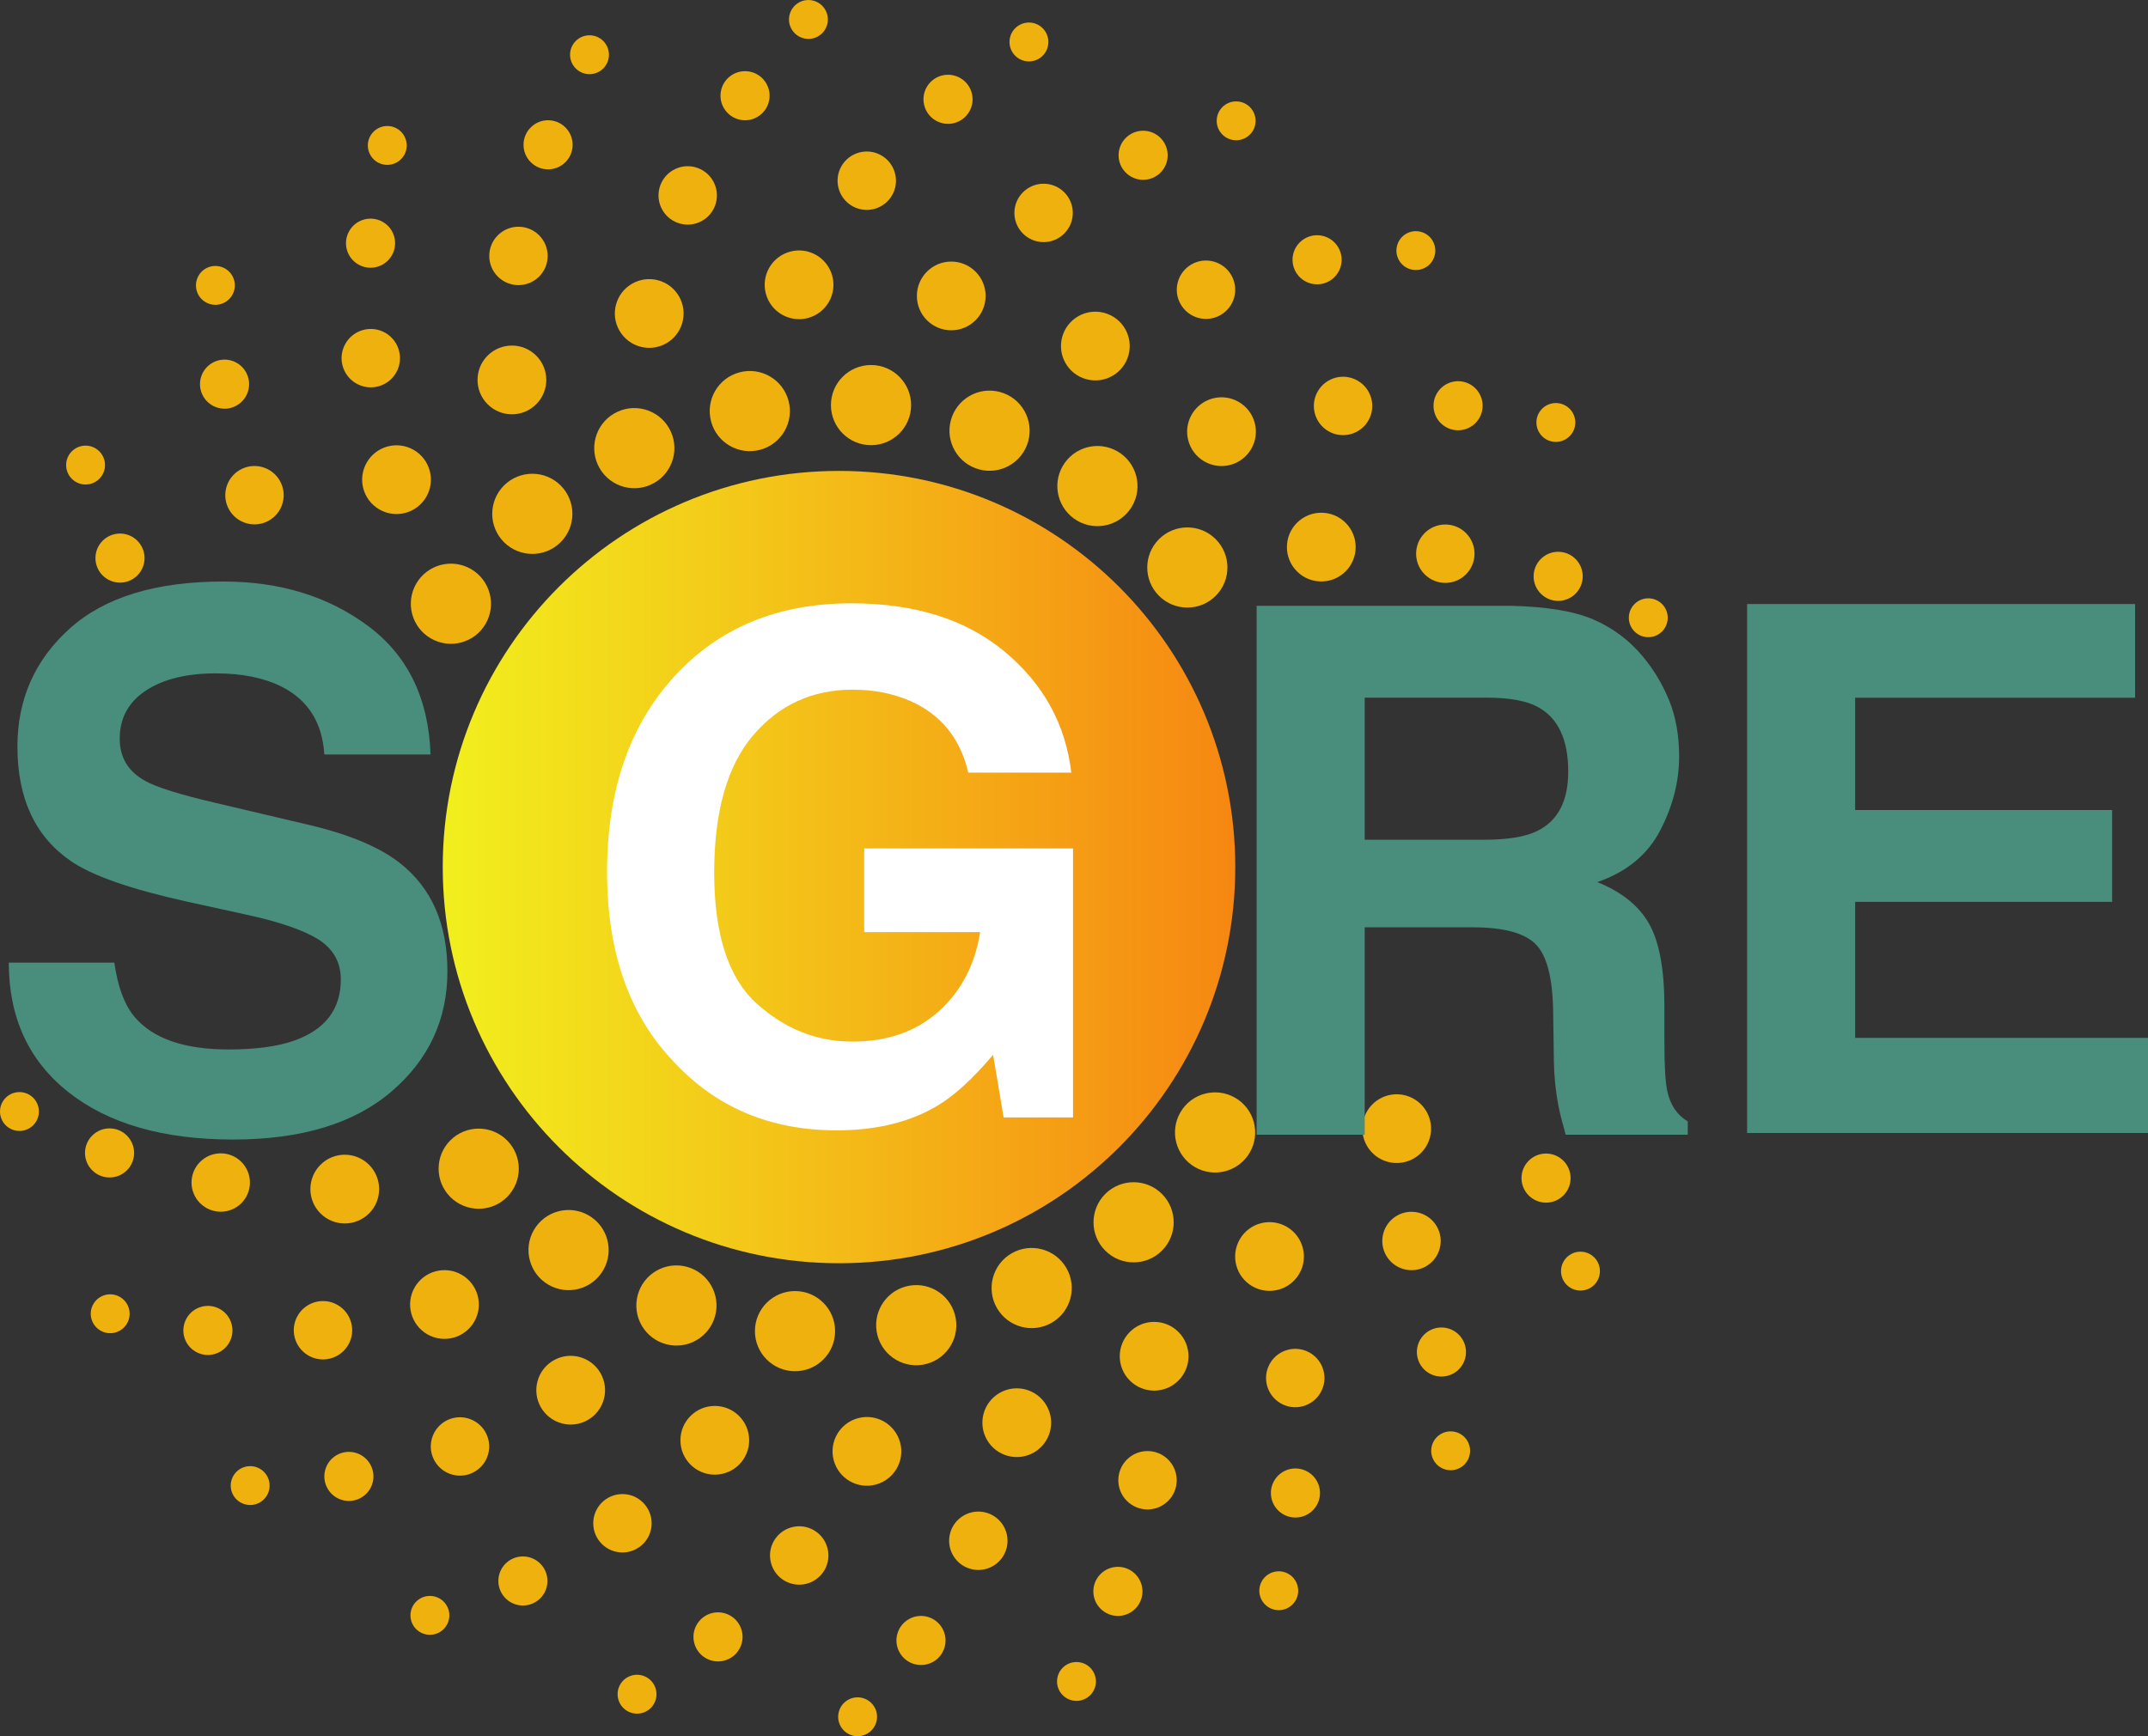 <?xml version="1.0" encoding="UTF-8" standalone="no"?>
<!-- Created with Inkscape (http://www.inkscape.org/) -->

<svg
   width="36.974mm"
   height="29.893mm"
   viewBox="0 0 36.974 29.893"
   version="1.1"
   id="svg1"
   xmlns="http://www.w3.org/2000/svg"
   xmlns:svg="http://www.w3.org/2000/svg">
  <rect x="0" y="0" width="36.974" height="29.893" fill="#333333" stroke="none"/>
  <defs
     id="defs1">
    <clipPath
       clipPathUnits="userSpaceOnUse"
       id="clipPath221">
      <path
         d="M 0,841.89 H 595.276 V 0 H 0 Z"
         transform="translate(-86.139,-738.621)"
         id="path221" />
    </clipPath>
    <clipPath
       clipPathUnits="userSpaceOnUse"
       id="clipPath223">
      <path
         d="M 0,841.89 H 595.276 V 0 H 0 Z"
         transform="translate(-81.6,-736.692)"
         id="path223" />
    </clipPath>
    <clipPath
       clipPathUnits="userSpaceOnUse"
       id="clipPath225">
      <path
         d="M 0,841.89 H 595.276 V 0 H 0 Z"
         transform="translate(-75.319,-735.075)"
         id="path225" />
    </clipPath>
    <clipPath
       clipPathUnits="userSpaceOnUse"
       id="clipPath227">
      <path
         d="M 0,841.89 H 595.276 V 0 H 0 Z"
         transform="translate(-72.237,-729.347)"
         id="path227" />
    </clipPath>
    <clipPath
       clipPathUnits="userSpaceOnUse"
       id="clipPath229">
      <path
         d="M 0,841.89 H 595.276 V 0 H 0 Z"
         transform="translate(-66.366,-725.696)"
         id="path229" />
    </clipPath>
    <clipPath
       clipPathUnits="userSpaceOnUse"
       id="clipPath231">
      <path
         d="M 0,841.89 H 595.276 V 0 H 0 Z"
         transform="translate(-76.275,-742.501)"
         id="path231" />
    </clipPath>
    <clipPath
       clipPathUnits="userSpaceOnUse"
       id="clipPath233">
      <path
         d="M 0,841.89 H 595.276 V 0 H 0 Z"
         transform="translate(-72.39,-739.464)"
         id="path233" />
    </clipPath>
    <clipPath
       clipPathUnits="userSpaceOnUse"
       id="clipPath235">
      <path
         d="M 0,841.89 H 595.276 V 0 H 0 Z"
         transform="translate(-68.486,-735.269)"
         id="path235" />
    </clipPath>
    <clipPath
       clipPathUnits="userSpaceOnUse"
       id="clipPath237">
      <path
         d="M 0,841.89 H 595.276 V 0 H 0 Z"
         transform="translate(-63.194,-731.131)"
         id="path237" />
    </clipPath>
    <clipPath
       clipPathUnits="userSpaceOnUse"
       id="clipPath239">
      <path
         d="M 0,841.89 H 595.276 V 0 H 0 Z"
         transform="translate(-64.298,-725.912)"
         id="path239" />
    </clipPath>
    <clipPath
       clipPathUnits="userSpaceOnUse"
       id="clipPath241">
      <path
         d="M 0,841.89 H 595.276 V 0 H 0 Z"
         transform="translate(-65.742,-743.697)"
         id="path241" />
    </clipPath>
    <clipPath
       clipPathUnits="userSpaceOnUse"
       id="clipPath243">
      <path
         d="M 0,841.89 H 595.276 V 0 H 0 Z"
         transform="translate(-62.776,-739.757)"
         id="path243" />
    </clipPath>
    <clipPath
       clipPathUnits="userSpaceOnUse"
       id="clipPath245">
      <path
         d="M 0,841.89 H 595.276 V 0 H 0 Z"
         transform="translate(-60.091,-734.695)"
         id="path245" />
    </clipPath>
    <clipPath
       clipPathUnits="userSpaceOnUse"
       id="clipPath247">
      <path
         d="M 0,841.89 H 595.276 V 0 H 0 Z"
         transform="translate(-58.34,-728.715)"
         id="path247" />
    </clipPath>
    <clipPath
       clipPathUnits="userSpaceOnUse"
       id="clipPath249">
      <path
         d="M 0,841.89 H 595.276 V 0 H 0 Z"
         transform="translate(-55.081,-722.618)"
         id="path249" />
    </clipPath>
    <clipPath
       clipPathUnits="userSpaceOnUse"
       id="clipPath251">
      <path
         d="M 0,841.89 H 595.276 V 0 H 0 Z"
         transform="translate(-55.26,-742.125)"
         id="path251" />
    </clipPath>
    <clipPath
       clipPathUnits="userSpaceOnUse"
       id="clipPath253">
      <path
         d="M 0,841.89 H 595.276 V 0 H 0 Z"
         transform="translate(-53.414,-737.552)"
         id="path253" />
    </clipPath>
    <clipPath
       clipPathUnits="userSpaceOnUse"
       id="clipPath255">
      <path
         d="M 0,841.89 H 595.276 V 0 H 0 Z"
         transform="translate(-52.13,-731.968)"
         id="path255" />
    </clipPath>
    <clipPath
       clipPathUnits="userSpaceOnUse"
       id="clipPath257">
      <path
         d="M 0,841.89 H 595.276 V 0 H 0 Z"
         transform="translate(-51.987,-725.738)"
         id="path257" />
    </clipPath>
    <clipPath
       clipPathUnits="userSpaceOnUse"
       id="clipPath259">
      <path
         d="M 0,841.89 H 595.276 V 0 H 0 Z"
         transform="translate(-53.182,-719.005)"
         id="path259" />
    </clipPath>
    <clipPath
       clipPathUnits="userSpaceOnUse"
       id="clipPath261">
      <path
         d="M 0,841.89 H 595.276 V 0 H 0 Z"
         transform="translate(-44.246,-737.547)"
         id="path261" />
    </clipPath>
    <clipPath
       clipPathUnits="userSpaceOnUse"
       id="clipPath263">
      <path
         d="M 0,841.89 H 595.276 V 0 H 0 Z"
         transform="translate(-43.306,-732.561)"
         id="path263" />
    </clipPath>
    <clipPath
       clipPathUnits="userSpaceOnUse"
       id="clipPath265">
      <path
         d="M 0,841.89 H 595.276 V 0 H 0 Z"
         transform="translate(-43.201,-726.752)"
         id="path265" />
    </clipPath>
    <clipPath
       clipPathUnits="userSpaceOnUse"
       id="clipPath267">
      <path
         d="M 0,841.89 H 595.276 V 0 H 0 Z"
         transform="translate(-43.718,-722.895)"
         id="path267" />
    </clipPath>
    <clipPath
       clipPathUnits="userSpaceOnUse"
       id="clipPath269">
      <path
         d="M 0,841.89 H 595.276 V 0 H 0 Z"
         transform="translate(-46.132,-716.979)"
         id="path269" />
    </clipPath>
    <clipPath
       clipPathUnits="userSpaceOnUse"
       id="clipPath271">
      <path
         d="M 0,841.89 H 595.276 V 0 H 0 Z"
         transform="translate(-36.087,-730.622)"
         id="path271" />
    </clipPath>
    <clipPath
       clipPathUnits="userSpaceOnUse"
       id="clipPath273">
      <path
         d="M 0,841.89 H 595.276 V 0 H 0 Z"
         transform="translate(-35.623,-727.028)"
         id="path273" />
    </clipPath>
    <clipPath
       clipPathUnits="userSpaceOnUse"
       id="clipPath275">
      <path
         d="M 0,841.89 H 595.276 V 0 H 0 Z"
         transform="translate(-36.865,-721.668)"
         id="path275" />
    </clipPath>
    <clipPath
       clipPathUnits="userSpaceOnUse"
       id="clipPath277">
      <path
         d="M 0,841.89 H 595.276 V 0 H 0 Z"
         transform="translate(-29.999,-721.82)"
         id="path277" />
    </clipPath>
    <clipPath
       clipPathUnits="userSpaceOnUse"
       id="clipPath279">
      <path
         d="M 0,841.89 H 595.276 V 0 H 0 Z"
         transform="translate(-30.481,-718.23)"
         id="path279" />
    </clipPath>
    <clipPath
       clipPathUnits="userSpaceOnUse"
       id="clipPath281">
      <path
         d="M 0,841.89 H 595.276 V 0 H 0 Z"
         transform="translate(-26.101,-691.889)"
         id="path281" />
    </clipPath>
    <clipPath
       clipPathUnits="userSpaceOnUse"
       id="clipPath283">
      <path
         d="M 0,841.89 H 595.276 V 0 H 0 Z"
         transform="translate(-30.322,-690.044)"
         id="path283" />
    </clipPath>
    <clipPath
       clipPathUnits="userSpaceOnUse"
       id="clipPath285">
      <path
         d="M 0,841.89 H 595.276 V 0 H 0 Z"
         transform="translate(-35.586,-688.76)"
         id="path285" />
    </clipPath>
    <clipPath
       clipPathUnits="userSpaceOnUse"
       id="clipPath287">
      <path
         d="M 0,841.89 H 595.276 V 0 H 0 Z"
         transform="translate(-41.459,-688.617)"
         id="path287" />
    </clipPath>
    <clipPath
       clipPathUnits="userSpaceOnUse"
       id="clipPath289">
      <path
         d="M 0,841.89 H 595.276 V 0 H 0 Z"
         transform="translate(-47.798,-689.812)"
         id="path289" />
    </clipPath>
    <clipPath
       clipPathUnits="userSpaceOnUse"
       id="clipPath291">
      <path
         d="M 0,841.89 H 595.276 V 0 H 0 Z"
         transform="translate(-31.673,-682.171)"
         id="path291" />
    </clipPath>
    <clipPath
       clipPathUnits="userSpaceOnUse"
       id="clipPath293">
      <path
         d="M 0,841.89 H 595.276 V 0 H 0 Z"
         transform="translate(-36.568,-681.571)"
         id="path293" />
    </clipPath>
    <clipPath
       clipPathUnits="userSpaceOnUse"
       id="clipPath295">
      <path
         d="M 0,841.89 H 595.276 V 0 H 0 Z"
         transform="translate(-42.816,-679.831)"
         id="path295" />
    </clipPath>
    <clipPath
       clipPathUnits="userSpaceOnUse"
       id="clipPath297">
      <path
         d="M 0,841.89 H 595.276 V 0 H 0 Z"
         transform="translate(-46.673,-680.347)"
         id="path297" />
    </clipPath>
    <clipPath
       clipPathUnits="userSpaceOnUse"
       id="clipPath299">
      <path
         d="M 0,841.89 H 595.276 V 0 H 0 Z"
         transform="translate(-52.588,-682.762)"
         id="path299" />
    </clipPath>
    <clipPath
       clipPathUnits="userSpaceOnUse"
       id="clipPath301">
      <path
         d="M 0,841.89 H 595.276 V 0 H 0 Z"
         transform="translate(-38.275,-673.878)"
         id="path301" />
    </clipPath>
    <clipPath
       clipPathUnits="userSpaceOnUse"
       id="clipPath303">
      <path
         d="M 0,841.89 H 595.276 V 0 H 0 Z"
         transform="translate(-43.159,-674.566)"
         id="path303" />
    </clipPath>
    <clipPath
       clipPathUnits="userSpaceOnUse"
       id="clipPath305">
      <path
         d="M 0,841.89 H 595.276 V 0 H 0 Z"
         transform="translate(-48.637,-676.246)"
         id="path305" />
    </clipPath>
    <clipPath
       clipPathUnits="userSpaceOnUse"
       id="clipPath307">
      <path
         d="M 0,841.89 H 595.276 V 0 H 0 Z"
         transform="translate(-55.289,-677.184)"
         id="path307" />
    </clipPath>
    <clipPath
       clipPathUnits="userSpaceOnUse"
       id="clipPath309">
      <path
         d="M 0,841.89 H 595.276 V 0 H 0 Z"
         transform="translate(-60.719,-681.244)"
         id="path309" />
    </clipPath>
    <clipPath
       clipPathUnits="userSpaceOnUse"
       id="clipPath311">
      <path
         d="M 0,841.89 H 595.276 V 0 H 0 Z"
         transform="translate(-46.799,-667.576)"
         id="path311" />
    </clipPath>
    <clipPath
       clipPathUnits="userSpaceOnUse"
       id="clipPath313">
      <path
         d="M 0,841.89 H 595.276 V 0 H 0 Z"
         transform="translate(-51.338,-669.505)"
         id="path313" />
    </clipPath>
    <clipPath
       clipPathUnits="userSpaceOnUse"
       id="clipPath315">
      <path
         d="M 0,841.89 H 595.276 V 0 H 0 Z"
         transform="translate(-57.619,-671.122)"
         id="path315" />
    </clipPath>
    <clipPath
       clipPathUnits="userSpaceOnUse"
       id="clipPath317">
      <path
         d="M 0,841.89 H 595.276 V 0 H 0 Z"
         transform="translate(-60.7,-676.85)"
         id="path317" />
    </clipPath>
    <clipPath
       clipPathUnits="userSpaceOnUse"
       id="clipPath319">
      <path
         d="M 0,841.89 H 595.276 V 0 H 0 Z"
         transform="translate(-66.571,-680.501)"
         id="path319" />
    </clipPath>
    <clipPath
       clipPathUnits="userSpaceOnUse"
       id="clipPath321">
      <path
         d="M 0,841.89 H 595.276 V 0 H 0 Z"
         transform="translate(-56.663,-663.696)"
         id="path321" />
    </clipPath>
    <clipPath
       clipPathUnits="userSpaceOnUse"
       id="clipPath323">
      <path
         d="M 0,841.89 H 595.276 V 0 H 0 Z"
         transform="translate(-60.548,-666.734)"
         id="path323" />
    </clipPath>
    <clipPath
       clipPathUnits="userSpaceOnUse"
       id="clipPath325">
      <path
         d="M 0,841.89 H 595.276 V 0 H 0 Z"
         transform="translate(-64.452,-670.928)"
         id="path325" />
    </clipPath>
    <clipPath
       clipPathUnits="userSpaceOnUse"
       id="clipPath327">
      <path
         d="M 0,841.89 H 595.276 V 0 H 0 Z"
         transform="translate(-69.744,-675.066)"
         id="path327" />
    </clipPath>
    <clipPath
       clipPathUnits="userSpaceOnUse"
       id="clipPath329">
      <path
         d="M 0,841.89 H 595.276 V 0 H 0 Z"
         transform="translate(-68.64,-680.286)"
         id="path329" />
    </clipPath>
    <clipPath
       clipPathUnits="userSpaceOnUse"
       id="clipPath331">
      <path
         d="M 0,841.89 H 595.276 V 0 H 0 Z"
         transform="translate(-67.195,-662.501)"
         id="path331" />
    </clipPath>
    <clipPath
       clipPathUnits="userSpaceOnUse"
       id="clipPath333">
      <path
         d="M 0,841.89 H 595.276 V 0 H 0 Z"
         transform="translate(-70.162,-666.44)"
         id="path333" />
    </clipPath>
    <clipPath
       clipPathUnits="userSpaceOnUse"
       id="clipPath335">
      <path
         d="M 0,841.89 H 595.276 V 0 H 0 Z"
         transform="translate(-72.847,-671.502)"
         id="path335" />
    </clipPath>
    <clipPath
       clipPathUnits="userSpaceOnUse"
       id="clipPath337">
      <path
         d="M 0,841.89 H 595.276 V 0 H 0 Z"
         transform="translate(-74.598,-677.482)"
         id="path337" />
    </clipPath>
    <clipPath
       clipPathUnits="userSpaceOnUse"
       id="clipPath339">
      <path
         d="M 0,841.89 H 595.276 V 0 H 0 Z"
         transform="translate(-77.856,-683.58)"
         id="path339" />
    </clipPath>
    <clipPath
       clipPathUnits="userSpaceOnUse"
       id="clipPath341">
      <path
         d="M 0,841.89 H 595.276 V 0 H 0 Z"
         transform="translate(-77.678,-664.072)"
         id="path341" />
    </clipPath>
    <clipPath
       clipPathUnits="userSpaceOnUse"
       id="clipPath343">
      <path
         d="M 0,841.89 H 595.276 V 0 H 0 Z"
         transform="translate(-79.524,-668.645)"
         id="path343" />
    </clipPath>
    <clipPath
       clipPathUnits="userSpaceOnUse"
       id="clipPath345">
      <path
         d="M 0,841.89 H 595.276 V 0 H 0 Z"
         transform="translate(-80.808,-674.23)"
         id="path345" />
    </clipPath>
    <clipPath
       clipPathUnits="userSpaceOnUse"
       id="clipPath347">
      <path
         d="M 0,841.89 H 595.276 V 0 H 0 Z"
         transform="translate(-80.951,-680.459)"
         id="path347" />
    </clipPath>
    <clipPath
       clipPathUnits="userSpaceOnUse"
       id="clipPath349">
      <path
         d="M 0,841.89 H 595.276 V 0 H 0 Z"
         transform="translate(-82.52,-684.427)"
         id="path349" />
    </clipPath>
    <clipPath
       clipPathUnits="userSpaceOnUse"
       id="clipPath351">
      <path
         d="M 0,841.89 H 595.276 V 0 H 0 Z"
         transform="translate(-88.692,-668.65)"
         id="path351" />
    </clipPath>
    <clipPath
       clipPathUnits="userSpaceOnUse"
       id="clipPath353">
      <path
         d="M 0,841.89 H 595.276 V 0 H 0 Z"
         transform="translate(-89.632,-673.636)"
         id="path353" />
    </clipPath>
    <clipPath
       clipPathUnits="userSpaceOnUse"
       id="clipPath355">
      <path
         d="M 0,841.89 H 595.276 V 0 H 0 Z"
         transform="translate(-89.736,-679.446)"
         id="path355" />
    </clipPath>
    <clipPath
       clipPathUnits="userSpaceOnUse"
       id="clipPath357">
      <path
         d="M 0,841.89 H 595.276 V 0 H 0 Z"
         transform="translate(-89.22,-683.302)"
         id="path357" />
    </clipPath>
    <clipPath
       clipPathUnits="userSpaceOnUse"
       id="clipPath359">
      <path
         d="M 0,841.89 H 595.276 V 0 H 0 Z"
         transform="translate(-86.806,-689.218)"
         id="path359" />
    </clipPath>
    <clipPath
       clipPathUnits="userSpaceOnUse"
       id="clipPath361">
      <path
         d="M 0,841.89 H 595.276 V 0 H 0 Z"
         transform="translate(-96.851,-675.575)"
         id="path361" />
    </clipPath>
    <clipPath
       clipPathUnits="userSpaceOnUse"
       id="clipPath363">
      <path
         d="M 0,841.89 H 595.276 V 0 H 0 Z"
         transform="translate(-97.314,-679.169)"
         id="path363" />
    </clipPath>
    <clipPath
       clipPathUnits="userSpaceOnUse"
       id="clipPath365">
      <path
         d="M 0,841.89 H 595.276 V 0 H 0 Z"
         transform="translate(-96.072,-684.529)"
         id="path365" />
    </clipPath>
    <clipPath
       clipPathUnits="userSpaceOnUse"
       id="clipPath367">
      <path
         d="M 0,841.89 H 595.276 V 0 H 0 Z"
         transform="translate(-94.407,-692.003)"
         id="path367" />
    </clipPath>
    <clipPath
       clipPathUnits="userSpaceOnUse"
       id="clipPath369">
      <path
         d="M 0,841.89 H 595.276 V 0 H 0 Z"
         transform="translate(-102.939,-684.377)"
         id="path369" />
    </clipPath>
    <clipPath
       clipPathUnits="userSpaceOnUse"
       id="clipPath371">
      <path
         d="M 0,841.89 H 595.276 V 0 H 0 Z"
         transform="translate(-102.457,-687.968)"
         id="path371" />
    </clipPath>
    <clipPath
       clipPathUnits="userSpaceOnUse"
       id="clipPath373">
      <path
         d="M 0,841.89 H 595.276 V 0 H 0 Z"
         transform="translate(-106.921,-714.645)"
         id="path373" />
    </clipPath>
    <clipPath
       clipPathUnits="userSpaceOnUse"
       id="clipPath375">
      <path
         d="M 0,841.89 H 595.276 V 0 H 0 Z"
         transform="translate(-102.7,-716.491)"
         id="path375" />
    </clipPath>
    <clipPath
       clipPathUnits="userSpaceOnUse"
       id="clipPath377">
      <path
         d="M 0,841.89 H 595.276 V 0 H 0 Z"
         transform="translate(-97.352,-719.451)"
         id="path377" />
    </clipPath>
    <clipPath
       clipPathUnits="userSpaceOnUse"
       id="clipPath379">
      <path
         d="M 0,841.89 H 595.276 V 0 H 0 Z"
         transform="translate(-91.479,-717.58)"
         id="path379" />
    </clipPath>
    <clipPath
       clipPathUnits="userSpaceOnUse"
       id="clipPath381">
      <path
         d="M 0,841.89 H 595.276 V 0 H 0 Z"
         transform="translate(-85.14,-716.385)"
         id="path381" />
    </clipPath>
    <clipPath
       clipPathUnits="userSpaceOnUse"
       id="clipPath383">
      <path
         d="M 0,841.89 H 595.276 V 0 H 0 Z"
         transform="translate(-101.264,-724.027)"
         id="path383" />
    </clipPath>
    <clipPath
       clipPathUnits="userSpaceOnUse"
       id="clipPath385">
      <path
         d="M 0,841.89 H 595.276 V 0 H 0 Z"
         transform="translate(-96.369,-724.626)"
         id="path385" />
    </clipPath>
    <clipPath
       clipPathUnits="userSpaceOnUse"
       id="clipPath387">
      <path
         d="M 0,841.89 H 595.276 V 0 H 0 Z"
         transform="translate(-90.122,-726.366)"
         id="path387" />
    </clipPath>
    <clipPath
       clipPathUnits="userSpaceOnUse"
       id="clipPath389">
      <path
         d="M 0,841.89 H 595.276 V 0 H 0 Z"
         transform="translate(-86.265,-725.85)"
         id="path389" />
    </clipPath>
    <clipPath
       clipPathUnits="userSpaceOnUse"
       id="clipPath391">
      <path
         d="M 0,841.89 H 595.276 V 0 H 0 Z"
         transform="translate(-81.065,-720.765)"
         id="path391" />
    </clipPath>
    <clipPath
       clipPathUnits="userSpaceOnUse"
       id="clipPath393">
      <path
         d="M 0,841.89 H 595.276 V 0 H 0 Z"
         transform="translate(-94.662,-732.319)"
         id="path393" />
    </clipPath>
    <clipPath
       clipPathUnits="userSpaceOnUse"
       id="clipPath395">
      <path
         d="M 0,841.89 H 595.276 V 0 H 0 Z"
         transform="translate(-89.779,-731.631)"
         id="path395" />
    </clipPath>
    <clipPath
       clipPathUnits="userSpaceOnUse"
       id="clipPath397">
      <path
         d="M 0,841.89 H 595.276 V 0 H 0 Z"
         transform="translate(-84.301,-729.951)"
         id="path397" />
    </clipPath>
    <clipPath
       clipPathUnits="userSpaceOnUse"
       id="clipPath399">
      <path
         d="M 0,841.89 H 595.276 V 0 H 0 Z"
         transform="translate(-77.649,-729.013)"
         id="path399" />
    </clipPath>
    <clipPath
       clipPathUnits="userSpaceOnUse"
       id="clipPath401">
      <path
         d="M 0,841.89 H 595.276 V 0 H 0 Z"
         transform="translate(-72.219,-724.953)"
         id="path401" />
    </clipPath>
    <linearGradient
       x1="0"
       y1="0"
       x2="1"
       y2="0"
       gradientUnits="userSpaceOnUse"
       gradientTransform="matrix(13.642,0,0,13.642,83.588,107.195)"
       spreadMethod="pad"
       id="linearGradient402">
      <stop
         style="stop-opacity:1;stop-color:#f2ef1d"
         offset="0"
         id="stop401" />
      <stop
         style="stop-opacity:1;stop-color:#f68712"
         offset="1"
         id="stop402" />
    </linearGradient>
    <clipPath
       clipPathUnits="userSpaceOnUse"
       id="clipPath404">
      <path
         d="M 0,841.89 H 595.276 V 0 H 0 Z"
         transform="translate(-31.402,-698.484)"
         id="path404" />
    </clipPath>
    <clipPath
       clipPathUnits="userSpaceOnUse"
       id="clipPath406">
      <path
         d="M 0,841.89 H 595.276 V 0 H 0 Z"
         transform="translate(-73.067,-707.759)"
         id="path406" />
    </clipPath>
    <clipPath
       clipPathUnits="userSpaceOnUse"
       id="clipPath408">
      <path
         d="M 0,841.89 H 595.276 V 0 H 0 Z"
         transform="translate(-92.411,-711.417)"
         id="path408" />
    </clipPath>
    <clipPath
       clipPathUnits="userSpaceOnUse"
       id="clipPath410">
      <path
         d="M 0,841.89 H 595.276 V 0 H 0 Z"
         transform="translate(-130.002,-711.414)"
         id="path410" />
    </clipPath>
  </defs>
  <g
     id="layer1"
     transform="translate(-75.967,-92.266)">
    <path
       id="path220"
       d="M 0,0 C 0.524,0 0.948,0.424 0.948,0.948 0.948,1.472 0.524,1.896 0,1.896 -0.524,1.896 -0.948,1.472 -0.948,0.948 -0.948,0.424 -0.524,0 0,0"
       style="fill:#eeb10e;fill-opacity:1;fill-rule:nonzero;stroke:none"
       transform="matrix(0.353,0,0,-0.353,97.245,94.681)"
       clip-path="url(#clipPath221)" />
    <path
       id="path222"
       d="M 0,0 C 0.661,0 1.197,0.536 1.197,1.197 1.197,1.858 0.661,2.394 0,2.394 -0.661,2.394 -1.197,1.858 -1.197,1.197 -1.197,0.536 -0.661,0 0,0"
       style="fill:#eeb10e;fill-opacity:1;fill-rule:nonzero;stroke:none"
       transform="matrix(0.353,0,0,-0.353,95.644,95.362)"
       clip-path="url(#clipPath223)" />
    <path
       id="path224"
       d="m 0,0 c 0,-0.786 0.638,-1.424 1.424,-1.424 0.787,0 1.424,0.638 1.424,1.424 0,0.787 -0.637,1.424 -1.424,1.424 C 0.638,1.424 0,0.787 0,0"
       style="fill:#eeb10e;fill-opacity:1;fill-rule:nonzero;stroke:none"
       transform="matrix(0.353,0,0,-0.353,93.428,95.932)"
       clip-path="url(#clipPath225)" />
    <path
       id="path226"
       d="M 0,0 C 0.926,0 1.676,0.75 1.676,1.676 1.676,2.602 0.926,3.352 0,3.352 -0.926,3.352 -1.676,2.602 -1.676,1.676 -1.676,0.75 -0.926,0 0,0"
       style="fill:#eeb10e;fill-opacity:1;fill-rule:nonzero;stroke:none"
       transform="matrix(0.353,0,0,-0.353,92.341,97.953)"
       clip-path="url(#clipPath227)" />
    <path
       id="path228"
       d="M 0,0 C 0,-1.08 0.875,-1.955 1.955,-1.955 3.034,-1.955 3.91,-1.08 3.91,0 3.91,1.08 3.034,1.955 1.955,1.955 0.875,1.955 0,1.08 0,0"
       style="fill:#eeb10e;fill-opacity:1;fill-rule:nonzero;stroke:none"
       transform="matrix(0.353,0,0,-0.353,90.27,99.241)"
       clip-path="url(#clipPath229)" />
    <path
       id="path230"
       d="M 0,0 C 0.506,0.135 0.806,0.655 0.67,1.161 0.535,1.667 0.015,1.967 -0.491,1.831 -0.996,1.696 -1.297,1.176 -1.161,0.67 -1.026,0.165 -0.506,-0.135 0,0"
       style="fill:#eeb10e;fill-opacity:1;fill-rule:nonzero;stroke:none"
       transform="matrix(0.353,0,0,-0.353,93.765,93.312)"
       clip-path="url(#clipPath231)" />
    <path
       id="path232"
       d="M 0,0 C 0.639,0.171 1.018,0.828 0.847,1.466 0.675,2.105 0.019,2.484 -0.62,2.313 -1.258,2.142 -1.637,1.485 -1.466,0.847 -1.295,0.208 -0.639,-0.171 0,0"
       style="fill:#eeb10e;fill-opacity:1;fill-rule:nonzero;stroke:none"
       transform="matrix(0.353,0,0,-0.353,92.395,94.384)"
       clip-path="url(#clipPath233)" />
    <path
       id="path234"
       d="M 0,0 C 0.76,0.204 1.211,0.984 1.007,1.744 0.803,2.504 0.023,2.955 -0.737,2.751 -1.497,2.548 -1.948,1.767 -1.744,1.007 -1.541,0.247 -0.76,-0.204 0,0"
       style="fill:#eeb10e;fill-opacity:1;fill-rule:nonzero;stroke:none"
       transform="matrix(0.353,0,0,-0.353,91.017,95.863)"
       clip-path="url(#clipPath235)" />
    <path
       id="path236"
       d="M 0,0 C 0.24,-0.894 1.159,-1.425 2.053,-1.185 2.947,-0.946 3.478,-0.026 3.238,0.868 2.999,1.762 2.079,2.293 1.185,2.053 0.291,1.813 -0.24,0.894 0,0"
       style="fill:#eeb10e;fill-opacity:1;fill-rule:nonzero;stroke:none"
       transform="matrix(0.353,0,0,-0.353,89.15,97.323)"
       clip-path="url(#clipPath237)" />
    <path
       id="path238"
       d="M 0,0 C -0.279,1.043 -1.351,1.662 -2.394,1.382 -3.437,1.103 -4.056,0.031 -3.776,-1.012 -3.497,-2.055 -2.425,-2.674 -1.382,-2.394 -0.339,-2.115 0.279,-1.043 0,0"
       style="fill:#eeb10e;fill-opacity:1;fill-rule:nonzero;stroke:none"
       transform="matrix(0.353,0,0,-0.353,89.54,99.165)"
       clip-path="url(#clipPath239)" />
    <path
       id="path240"
       d="M 0,0 C 0.453,0.262 0.609,0.842 0.347,1.295 0.085,1.749 -0.495,1.904 -0.948,1.642 -1.401,1.38 -1.557,0.8 -1.295,0.347 -1.033,-0.106 -0.453,-0.262 0,0"
       style="fill:#eeb10e;fill-opacity:1;fill-rule:nonzero;stroke:none"
       transform="matrix(0.353,0,0,-0.353,90.05,92.891)"
       clip-path="url(#clipPath241)" />
    <path
       id="path242"
       d="M 0,0 C 0.573,0.331 0.769,1.063 0.438,1.635 0.108,2.208 -0.625,2.404 -1.197,2.074 -1.77,1.743 -1.966,1.011 -1.635,0.438 -1.305,-0.134 -0.573,-0.331 0,0"
       style="fill:#eeb10e;fill-opacity:1;fill-rule:nonzero;stroke:none"
       transform="matrix(0.353,0,0,-0.353,89.003,94.28)"
       clip-path="url(#clipPath243)" />
    <path
       id="path244"
       d="M 0,0 C 0.681,0.393 0.915,1.264 0.521,1.945 0.128,2.627 -0.743,2.86 -1.424,2.467 -2.105,2.073 -2.339,1.202 -1.945,0.521 -1.552,-0.16 -0.681,-0.393 0,0"
       style="fill:#eeb10e;fill-opacity:1;fill-rule:nonzero;stroke:none"
       transform="matrix(0.353,0,0,-0.353,88.056,96.066)"
       clip-path="url(#clipPath245)" />
    <path
       id="path246"
       d="M 0,0 C 0.802,0.463 1.076,1.488 0.614,2.29 0.151,3.092 -0.875,3.366 -1.676,2.903 -2.478,2.44 -2.753,1.415 -2.29,0.614 -1.827,-0.188 -0.802,-0.463 0,0"
       style="fill:#eeb10e;fill-opacity:1;fill-rule:nonzero;stroke:none"
       transform="matrix(0.353,0,0,-0.353,87.438,98.176)"
       clip-path="url(#clipPath247)" />
    <path
       id="path248"
       d="M 0,0 C 0.54,-0.935 1.735,-1.255 2.67,-0.716 3.605,-0.176 3.926,1.02 3.386,1.955 2.846,2.89 1.65,3.21 0.715,2.67 -0.219,2.131 -0.54,0.935 0,0"
       style="fill:#eeb10e;fill-opacity:1;fill-rule:nonzero;stroke:none"
       transform="matrix(0.353,0,0,-0.353,86.288,100.327)"
       clip-path="url(#clipPath249)" />
    <path
       id="path250"
       d="m 0,0 c 0.37,0.37 0.37,0.971 0,1.341 -0.37,0.37 -0.971,0.37 -1.341,0 -0.37,-0.37 -0.37,-0.971 0,-1.341 0.37,-0.37 0.971,-0.37 1.341,0"
       style="fill:#eeb10e;fill-opacity:1;fill-rule:nonzero;stroke:none"
       transform="matrix(0.353,0,0,-0.353,86.351,93.445)"
       clip-path="url(#clipPath251)" />
    <path
       id="path252"
       d="m 0,0 c 0.468,0.468 0.468,1.226 0,1.693 -0.468,0.468 -1.226,0.468 -1.693,0 C -2.161,1.226 -2.161,0.468 -1.693,0 -1.226,-0.468 -0.468,-0.468 0,0"
       style="fill:#eeb10e;fill-opacity:1;fill-rule:nonzero;stroke:none"
       transform="matrix(0.353,0,0,-0.353,85.7,95.058)"
       clip-path="url(#clipPath253)" />
    <path
       id="path254"
       d="M 0,0 C 0.556,0.556 0.556,1.458 0,2.014 -0.556,2.57 -1.458,2.57 -2.014,2.014 -2.57,1.458 -2.57,0.556 -2.014,0 -1.458,-0.556 -0.556,-0.556 0,0"
       style="fill:#eeb10e;fill-opacity:1;fill-rule:nonzero;stroke:none"
       transform="matrix(0.353,0,0,-0.353,85.247,97.028)"
       clip-path="url(#clipPath255)" />
    <path
       id="path256"
       d="m 0,0 c 0.655,0.655 0.655,1.716 0,2.371 -0.655,0.654 -1.716,0.654 -2.371,0 C -3.025,1.716 -3.025,0.655 -2.371,0 -1.716,-0.655 -0.655,-0.655 0,0"
       style="fill:#eeb10e;fill-opacity:1;fill-rule:nonzero;stroke:none"
       transform="matrix(0.353,0,0,-0.353,85.197,99.226)"
       clip-path="url(#clipPath257)" />
    <path
       id="path258"
       d="m 0,0 c 0.763,0.763 0.763,2.001 0,2.765 -0.763,0.763 -2.001,0.763 -2.765,0 C -3.528,2.001 -3.528,0.763 -2.765,0 -2.001,-0.763 -0.763,-0.763 0,0"
       style="fill:#eeb10e;fill-opacity:1;fill-rule:nonzero;stroke:none"
       transform="matrix(0.353,0,0,-0.353,85.618,101.601)"
       clip-path="url(#clipPath259)" />
    <path
       id="path260"
       d="M 0,0 C 0.453,-0.262 1.033,-0.106 1.295,0.347 1.557,0.8 1.401,1.38 0.948,1.642 0.495,1.904 -0.085,1.748 -0.347,1.295 -0.609,0.842 -0.453,0.262 0,0"
       style="fill:#eeb10e;fill-opacity:1;fill-rule:nonzero;stroke:none"
       transform="matrix(0.353,0,0,-0.353,82.466,95.06)"
       clip-path="url(#clipPath261)" />
    <path
       id="path262"
       d="M 0,0 C 0.573,-0.331 1.305,-0.134 1.635,0.438 1.966,1.011 1.77,1.743 1.197,2.074 0.625,2.404 -0.108,2.208 -0.438,1.635 -0.769,1.063 -0.573,0.331 0,0"
       style="fill:#eeb10e;fill-opacity:1;fill-rule:nonzero;stroke:none"
       transform="matrix(0.353,0,0,-0.353,82.134,96.819)"
       clip-path="url(#clipPath263)" />
    <path
       id="path264"
       d="M 0,0 C 0.681,-0.393 1.552,-0.16 1.945,0.521 2.339,1.202 2.105,2.073 1.424,2.467 0.743,2.86 -0.128,2.627 -0.521,1.945 -0.915,1.264 -0.681,0.393 0,0"
       style="fill:#eeb10e;fill-opacity:1;fill-rule:nonzero;stroke:none"
       transform="matrix(0.353,0,0,-0.353,82.098,98.868)"
       clip-path="url(#clipPath265)" />
    <path
       id="path266"
       d="M 0,0 C -0.463,-0.802 -0.188,-1.827 0.614,-2.29 1.415,-2.753 2.44,-2.478 2.903,-1.676 3.366,-0.875 3.092,0.151 2.29,0.614 1.488,1.076 0.463,0.802 0,0"
       style="fill:#eeb10e;fill-opacity:1;fill-rule:nonzero;stroke:none"
       transform="matrix(0.353,0,0,-0.353,82.28,100.229)"
       clip-path="url(#clipPath267)" />
    <path
       id="path268"
       d="m 0,0 c -0.54,-0.935 -0.219,-2.131 0.716,-2.67 0.935,-0.54 2.13,-0.22 2.67,0.715 C 3.926,-1.02 3.605,0.176 2.67,0.716 1.735,1.255 0.54,0.935 0,0"
       style="fill:#eeb10e;fill-opacity:1;fill-rule:nonzero;stroke:none"
       transform="matrix(0.353,0,0,-0.353,83.131,102.316)"
       clip-path="url(#clipPath269)" />
    <path
       id="path270"
       d="M 0,0 C 0.506,-0.135 1.026,0.165 1.161,0.67 1.297,1.176 0.996,1.696 0.491,1.831 -0.015,1.967 -0.535,1.667 -0.67,1.161 -0.806,0.655 -0.506,0.136 0,0"
       style="fill:#eeb10e;fill-opacity:1;fill-rule:nonzero;stroke:none"
       transform="matrix(0.353,0,0,-0.353,79.588,97.503)"
       clip-path="url(#clipPath271)" />
    <path
       id="path272"
       d="M 0,0 C -0.171,-0.639 0.208,-1.295 0.847,-1.466 1.485,-1.637 2.142,-1.258 2.313,-0.62 2.484,0.019 2.105,0.675 1.466,0.847 0.828,1.018 0.171,0.639 0,0"
       style="fill:#eeb10e;fill-opacity:1;fill-rule:nonzero;stroke:none"
       transform="matrix(0.353,0,0,-0.353,79.424,98.771)"
       clip-path="url(#clipPath273)" />
    <path
       id="path274"
       d="m 0,0 c -0.204,-0.76 0.247,-1.541 1.007,-1.744 0.76,-0.204 1.541,0.247 1.744,1.007 C 2.955,0.023 2.504,0.803 1.744,1.007 0.984,1.211 0.204,0.76 0,0"
       style="fill:#eeb10e;fill-opacity:1;fill-rule:nonzero;stroke:none"
       transform="matrix(0.353,0,0,-0.353,79.862,100.662)"
       clip-path="url(#clipPath275)" />
    <path
       id="path276"
       d="M 0,0 C 0.524,0 0.948,0.424 0.948,0.948 0.948,1.472 0.524,1.896 0,1.896 -0.524,1.896 -0.948,1.472 -0.948,0.948 -0.948,0.424 -0.524,0 0,0"
       style="fill:#eeb10e;fill-opacity:1;fill-rule:nonzero;stroke:none"
       transform="matrix(0.353,0,0,-0.353,77.44,100.608)"
       clip-path="url(#clipPath277)" />
    <path
       id="path278"
       d="m 0,0 c 0,-0.661 0.536,-1.197 1.197,-1.197 0.661,0 1.197,0.536 1.197,1.197 0,0.661 -0.536,1.197 -1.197,1.197 C 0.536,1.197 0,0.661 0,0"
       style="fill:#eeb10e;fill-opacity:1;fill-rule:nonzero;stroke:none"
       transform="matrix(0.353,0,0,-0.353,77.61,101.875)"
       clip-path="url(#clipPath279)" />
    <path
       id="path280"
       d="m 0,0 c -0.37,-0.37 -0.37,-0.97 0,-1.341 0.37,-0.37 0.971,-0.37 1.341,0 0.37,0.371 0.37,0.971 0,1.341 C 0.971,0.37 0.37,0.37 0,0"
       style="fill:#eeb10e;fill-opacity:1;fill-rule:nonzero;stroke:none"
       transform="matrix(0.353,0,0,-0.353,76.065,111.167)"
       clip-path="url(#clipPath281)" />
    <path
       id="path282"
       d="m 0,0 c -0.468,-0.468 -0.468,-1.226 0,-1.693 0.468,-0.468 1.226,-0.468 1.693,0 0.468,0.467 0.468,1.225 0,1.693 C 1.226,0.468 0.468,0.468 0,0"
       style="fill:#eeb10e;fill-opacity:1;fill-rule:nonzero;stroke:none"
       transform="matrix(0.353,0,0,-0.353,77.554,111.818)"
       clip-path="url(#clipPath283)" />
    <path
       id="path284"
       d="m 0,0 c -0.556,-0.556 -0.556,-1.458 0,-2.014 0.556,-0.556 1.458,-0.556 2.014,0 C 2.57,-1.458 2.57,-0.556 2.014,0 1.458,0.556 0.556,0.556 0,0"
       style="fill:#eeb10e;fill-opacity:1;fill-rule:nonzero;stroke:none"
       transform="matrix(0.353,0,0,-0.353,79.411,112.271)"
       clip-path="url(#clipPath285)" />
    <path
       id="path286"
       d="m 0,0 c -0.655,-0.655 -0.655,-1.716 0,-2.371 0.655,-0.654 1.716,-0.654 2.371,0 0.654,0.655 0.654,1.716 0,2.371 C 1.716,0.655 0.655,0.655 0,0"
       style="fill:#eeb10e;fill-opacity:1;fill-rule:nonzero;stroke:none"
       transform="matrix(0.353,0,0,-0.353,81.483,112.321)"
       clip-path="url(#clipPath287)" />
    <path
       id="path288"
       d="m 0,0 c -0.763,-0.763 -0.763,-2.001 0,-2.765 0.763,-0.763 2.001,-0.763 2.765,0 0.763,0.764 0.763,2.002 0,2.765 C 2.001,0.763 0.763,0.763 0,0"
       style="fill:#eeb10e;fill-opacity:1;fill-rule:nonzero;stroke:none"
       transform="matrix(0.353,0,0,-0.353,83.719,111.9)"
       clip-path="url(#clipPath289)" />
    <path
       id="path290"
       d="M 0,0 C -0.453,0.262 -1.033,0.106 -1.295,-0.347 -1.557,-0.8 -1.401,-1.38 -0.948,-1.642 -0.495,-1.904 0.085,-1.749 0.347,-1.295 0.609,-0.842 0.453,-0.262 0,0"
       style="fill:#eeb10e;fill-opacity:1;fill-rule:nonzero;stroke:none"
       transform="matrix(0.353,0,0,-0.353,78.031,114.596)"
       clip-path="url(#clipPath291)" />
    <path
       id="path292"
       d="m 0,0 c -0.573,0.331 -1.305,0.134 -1.635,-0.438 -0.331,-0.573 -0.135,-1.305 0.438,-1.636 0.572,-0.33 1.305,-0.134 1.635,0.439 C 0.769,-1.063 0.573,-0.331 0,0"
       style="fill:#eeb10e;fill-opacity:1;fill-rule:nonzero;stroke:none"
       transform="matrix(0.353,0,0,-0.353,79.757,114.807)"
       clip-path="url(#clipPath293)" />
    <path
       id="path294"
       d="M 0,0 C 0.393,0.681 0.16,1.552 -0.521,1.945 -1.202,2.339 -2.073,2.105 -2.467,1.424 -2.86,0.743 -2.627,-0.128 -1.945,-0.521 -1.264,-0.915 -0.393,-0.681 0,0"
       style="fill:#eeb10e;fill-opacity:1;fill-rule:nonzero;stroke:none"
       transform="matrix(0.353,0,0,-0.353,81.962,115.421)"
       clip-path="url(#clipPath295)" />
    <path
       id="path296"
       d="M 0,0 C 0.802,-0.463 1.827,-0.188 2.29,0.614 2.753,1.415 2.478,2.44 1.676,2.903 0.875,3.366 -0.151,3.091 -0.614,2.29 -1.076,1.488 -0.802,0.463 0,0"
       style="fill:#eeb10e;fill-opacity:1;fill-rule:nonzero;stroke:none"
       transform="matrix(0.353,0,0,-0.353,83.322,115.239)"
       clip-path="url(#clipPath297)" />
    <path
       id="path298"
       d="M 0,0 C 0.935,-0.54 2.131,-0.219 2.67,0.716 3.21,1.651 2.89,2.846 1.955,3.386 1.02,3.926 -0.176,3.605 -0.716,2.67 -1.255,1.735 -0.935,0.54 0,0"
       style="fill:#eeb10e;fill-opacity:1;fill-rule:nonzero;stroke:none"
       transform="matrix(0.353,0,0,-0.353,85.409,114.387)"
       clip-path="url(#clipPath299)" />
    <path
       id="path300"
       d="m 0,0 c -0.506,0.136 -1.026,-0.165 -1.161,-0.67 -0.136,-0.506 0.164,-1.026 0.67,-1.161 0.506,-0.136 1.026,0.164 1.161,0.67 C 0.806,-0.655 0.506,-0.135 0,0"
       style="fill:#eeb10e;fill-opacity:1;fill-rule:nonzero;stroke:none"
       transform="matrix(0.353,0,0,-0.353,80.36,117.521)"
       clip-path="url(#clipPath301)" />
    <path
       id="path302"
       d="m 0,0 c -0.639,0.171 -1.295,-0.208 -1.466,-0.847 -0.171,-0.638 0.208,-1.295 0.846,-1.466 0.639,-0.171 1.295,0.208 1.467,0.847 C 1.018,-0.828 0.639,-0.171 0,0"
       style="fill:#eeb10e;fill-opacity:1;fill-rule:nonzero;stroke:none"
       transform="matrix(0.353,0,0,-0.353,82.082,117.278)"
       clip-path="url(#clipPath303)" />
    <path
       id="path304"
       d="m 0,0 c -0.76,0.204 -1.541,-0.247 -1.744,-1.007 -0.204,-0.76 0.247,-1.541 1.007,-1.744 0.76,-0.204 1.54,0.247 1.744,1.007 C 1.211,-0.984 0.76,-0.204 0,0"
       style="fill:#eeb10e;fill-opacity:1;fill-rule:nonzero;stroke:none"
       transform="matrix(0.353,0,0,-0.353,84.015,116.685)"
       clip-path="url(#clipPath305)" />
    <path
       id="path306"
       d="M 0,0 C 0.24,0.894 -0.291,1.813 -1.185,2.053 -2.079,2.293 -2.999,1.762 -3.238,0.868 -3.478,-0.027 -2.947,-0.946 -2.053,-1.185 -1.159,-1.425 -0.24,-0.894 0,0"
       style="fill:#eeb10e;fill-opacity:1;fill-rule:nonzero;stroke:none"
       transform="matrix(0.353,0,0,-0.353,86.362,116.355)"
       clip-path="url(#clipPath307)" />
    <path
       id="path308"
       d="M 0,0 C 0.279,1.043 -0.339,2.115 -1.382,2.394 -2.425,2.674 -3.497,2.055 -3.776,1.012 -4.056,-0.031 -3.437,-1.103 -2.394,-1.382 -1.351,-1.662 -0.279,-1.043 0,0"
       style="fill:#eeb10e;fill-opacity:1;fill-rule:nonzero;stroke:none"
       transform="matrix(0.353,0,0,-0.353,88.277,114.922)"
       clip-path="url(#clipPath309)" />
    <path
       id="path310"
       d="m 0,0 c -0.524,0 -0.948,-0.424 -0.948,-0.948 0,-0.524 0.424,-0.948 0.948,-0.948 0.524,0 0.948,0.424 0.948,0.948 C 0.948,-0.424 0.524,0 0,0"
       style="fill:#eeb10e;fill-opacity:1;fill-rule:nonzero;stroke:none"
       transform="matrix(0.353,0,0,-0.353,83.367,119.744)"
       clip-path="url(#clipPath311)" />
    <path
       id="path312"
       d="m 0,0 c -0.661,0 -1.197,-0.536 -1.197,-1.197 0,-0.661 0.536,-1.197 1.197,-1.197 0.661,0 1.197,0.536 1.197,1.197 C 1.197,-0.536 0.661,0 0,0"
       style="fill:#eeb10e;fill-opacity:1;fill-rule:nonzero;stroke:none"
       transform="matrix(0.353,0,0,-0.353,84.968,119.064)"
       clip-path="url(#clipPath313)" />
    <path
       id="path314"
       d="m 0,0 c 0,0.786 -0.638,1.424 -1.424,1.424 -0.787,0 -1.424,-0.638 -1.424,-1.424 0,-0.787 0.637,-1.424 1.424,-1.424 C -0.638,-1.424 0,-0.787 0,0"
       style="fill:#eeb10e;fill-opacity:1;fill-rule:nonzero;stroke:none"
       transform="matrix(0.353,0,0,-0.353,87.184,118.493)"
       clip-path="url(#clipPath315)" />
    <path
       id="path316"
       d="m 0,0 c -0.926,0 -1.676,-0.75 -1.676,-1.676 0,-0.926 0.75,-1.676 1.676,-1.676 0.926,0 1.676,0.75 1.676,1.676 C 1.676,-0.75 0.926,0 0,0"
       style="fill:#eeb10e;fill-opacity:1;fill-rule:nonzero;stroke:none"
       transform="matrix(0.353,0,0,-0.353,88.271,116.473)"
       clip-path="url(#clipPath317)" />
    <path
       id="path318"
       d="M 0,0 C 0,1.08 -0.875,1.955 -1.955,1.955 -3.034,1.955 -3.91,1.08 -3.91,0 c 0,-1.08 0.876,-1.955 1.955,-1.955 C -0.875,-1.955 0,-1.08 0,0"
       style="fill:#eeb10e;fill-opacity:1;fill-rule:nonzero;stroke:none"
       transform="matrix(0.353,0,0,-0.353,90.342,115.185)"
       clip-path="url(#clipPath319)" />
    <path
       id="path320"
       d="m 0,0 c -0.506,-0.135 -0.806,-0.655 -0.67,-1.161 0.135,-0.506 0.655,-0.806 1.161,-0.67 0.506,0.135 0.806,0.655 0.67,1.161 C 1.026,-0.165 0.506,0.135 0,0"
       style="fill:#eeb10e;fill-opacity:1;fill-rule:nonzero;stroke:none"
       transform="matrix(0.353,0,0,-0.353,86.846,121.113)"
       clip-path="url(#clipPath321)" />
    <path
       id="path322"
       d="m 0,0 c -0.639,-0.171 -1.018,-0.828 -0.847,-1.466 0.172,-0.639 0.828,-1.018 1.467,-0.847 0.638,0.171 1.017,0.828 0.846,1.466 C 1.295,-0.208 0.639,0.171 0,0"
       style="fill:#eeb10e;fill-opacity:1;fill-rule:nonzero;stroke:none"
       transform="matrix(0.353,0,0,-0.353,88.217,120.041)"
       clip-path="url(#clipPath323)" />
    <path
       id="path324"
       d="m 0,0 c -0.76,-0.204 -1.211,-0.984 -1.007,-1.744 0.204,-0.76 0.984,-1.211 1.744,-1.007 0.76,0.203 1.211,0.984 1.007,1.744 C 1.541,-0.247 0.76,0.204 0,0"
       style="fill:#eeb10e;fill-opacity:1;fill-rule:nonzero;stroke:none"
       transform="matrix(0.353,0,0,-0.353,89.594,118.562)"
       clip-path="url(#clipPath325)" />
    <path
       id="path326"
       d="M 0,0 C -0.24,0.894 -1.159,1.425 -2.053,1.185 -2.947,0.946 -3.478,0.026 -3.238,-0.868 -2.999,-1.762 -2.08,-2.293 -1.185,-2.053 -0.291,-1.813 0.24,-0.894 0,0"
       style="fill:#eeb10e;fill-opacity:1;fill-rule:nonzero;stroke:none"
       transform="matrix(0.353,0,0,-0.353,91.461,117.102)"
       clip-path="url(#clipPath327)" />
    <path
       id="path328"
       d="M 0,0 C 0.279,-1.043 1.351,-1.662 2.394,-1.382 3.437,-1.103 4.056,-0.031 3.776,1.012 3.497,2.055 2.425,2.674 1.382,2.394 0.339,2.115 -0.279,1.043 0,0"
       style="fill:#eeb10e;fill-opacity:1;fill-rule:nonzero;stroke:none"
       transform="matrix(0.353,0,0,-0.353,91.072,115.261)"
       clip-path="url(#clipPath329)" />
    <path
       id="path330"
       d="M 0,0 C -0.453,-0.262 -0.609,-0.842 -0.347,-1.295 -0.085,-1.749 0.495,-1.904 0.948,-1.642 1.401,-1.38 1.557,-0.8 1.295,-0.347 1.033,0.106 0.453,0.262 0,0"
       style="fill:#eeb10e;fill-opacity:1;fill-rule:nonzero;stroke:none"
       transform="matrix(0.353,0,0,-0.353,90.562,121.535)"
       clip-path="url(#clipPath331)" />
    <path
       id="path332"
       d="m 0,0 c -0.573,-0.331 -0.769,-1.063 -0.438,-1.635 0.33,-0.573 1.063,-0.769 1.635,-0.439 0.573,0.331 0.769,1.063 0.438,1.636 C 1.305,0.134 0.573,0.331 0,0"
       style="fill:#eeb10e;fill-opacity:1;fill-rule:nonzero;stroke:none"
       transform="matrix(0.353,0,0,-0.353,91.609,120.145)"
       clip-path="url(#clipPath333)" />
    <path
       id="path334"
       d="m 0,0 c -0.681,-0.393 -0.915,-1.264 -0.521,-1.945 0.393,-0.682 1.264,-0.915 1.945,-0.522 0.681,0.394 0.915,1.265 0.521,1.946 C 1.552,0.16 0.681,0.393 0,0"
       style="fill:#eeb10e;fill-opacity:1;fill-rule:nonzero;stroke:none"
       transform="matrix(0.353,0,0,-0.353,92.556,118.359)"
       clip-path="url(#clipPath335)" />
    <path
       id="path336"
       d="m 0,0 c -0.802,-0.463 -1.076,-1.488 -0.614,-2.29 0.463,-0.802 1.489,-1.076 2.29,-0.613 0.802,0.463 1.077,1.488 0.614,2.289 C 1.827,0.188 0.802,0.463 0,0"
       style="fill:#eeb10e;fill-opacity:1;fill-rule:nonzero;stroke:none"
       transform="matrix(0.353,0,0,-0.353,93.173,116.249)"
       clip-path="url(#clipPath337)" />
    <path
       id="path338"
       d="M 0,0 C -0.54,0.935 -1.735,1.255 -2.67,0.716 -3.605,0.176 -3.926,-1.02 -3.386,-1.955 -2.846,-2.89 -1.651,-3.21 -0.716,-2.67 0.219,-2.131 0.54,-0.935 0,0"
       style="fill:#eeb10e;fill-opacity:1;fill-rule:nonzero;stroke:none"
       transform="matrix(0.353,0,0,-0.353,94.323,114.098)"
       clip-path="url(#clipPath339)" />
    <path
       id="path340"
       d="m 0,0 c -0.37,-0.37 -0.37,-0.97 0,-1.341 0.37,-0.37 0.971,-0.37 1.341,0 0.37,0.371 0.37,0.971 0,1.341 C 0.971,0.37 0.37,0.37 0,0"
       style="fill:#eeb10e;fill-opacity:1;fill-rule:nonzero;stroke:none"
       transform="matrix(0.353,0,0,-0.353,94.26,120.98)"
       clip-path="url(#clipPath341)" />
    <path
       id="path342"
       d="m 0,0 c -0.468,-0.468 -0.468,-1.226 0,-1.693 0.468,-0.468 1.226,-0.468 1.693,0 0.468,0.467 0.468,1.225 0,1.693 C 1.226,0.468 0.468,0.468 0,0"
       style="fill:#eeb10e;fill-opacity:1;fill-rule:nonzero;stroke:none"
       transform="matrix(0.353,0,0,-0.353,94.911,119.367)"
       clip-path="url(#clipPath343)" />
    <path
       id="path344"
       d="m 0,0 c -0.556,-0.556 -0.556,-1.458 0,-2.014 0.556,-0.556 1.458,-0.556 2.014,0 C 2.57,-1.458 2.57,-0.556 2.014,0 1.458,0.556 0.556,0.556 0,0"
       style="fill:#eeb10e;fill-opacity:1;fill-rule:nonzero;stroke:none"
       transform="matrix(0.353,0,0,-0.353,95.364,117.397)"
       clip-path="url(#clipPath345)" />
    <path
       id="path346"
       d="m 0,0 c -0.655,-0.655 -0.655,-1.716 0,-2.371 0.655,-0.654 1.716,-0.654 2.371,0 0.654,0.655 0.654,1.716 0,2.371 C 1.716,0.655 0.655,0.655 0,0"
       style="fill:#eeb10e;fill-opacity:1;fill-rule:nonzero;stroke:none"
       transform="matrix(0.353,0,0,-0.353,95.415,115.199)"
       clip-path="url(#clipPath347)" />
    <path
       id="path348"
       d="m 0,0 c 0.763,0.763 0.763,2.001 0,2.765 -0.763,0.763 -2.001,0.763 -2.765,0 C -3.528,2.001 -3.528,0.763 -2.765,0 -2.001,-0.763 -0.763,-0.763 0,0"
       style="fill:#eeb10e;fill-opacity:1;fill-rule:nonzero;stroke:none"
       transform="matrix(0.353,0,0,-0.353,95.968,113.799)"
       clip-path="url(#clipPath349)" />
    <path
       id="path350"
       d="M 0,0 C -0.453,0.262 -1.033,0.106 -1.295,-0.347 -1.557,-0.8 -1.401,-1.38 -0.948,-1.642 -0.495,-1.904 0.085,-1.748 0.347,-1.295 0.609,-0.842 0.453,-0.262 0,0"
       style="fill:#eeb10e;fill-opacity:1;fill-rule:nonzero;stroke:none"
       transform="matrix(0.353,0,0,-0.353,98.146,119.365)"
       clip-path="url(#clipPath351)" />
    <path
       id="path352"
       d="m 0,0 c -0.573,0.331 -1.305,0.134 -1.635,-0.438 -0.331,-0.573 -0.135,-1.305 0.438,-1.636 0.572,-0.33 1.305,-0.134 1.635,0.439 C 0.769,-1.063 0.573,-0.331 0,0"
       style="fill:#eeb10e;fill-opacity:1;fill-rule:nonzero;stroke:none"
       transform="matrix(0.353,0,0,-0.353,98.477,117.606)"
       clip-path="url(#clipPath353)" />
    <path
       id="path354"
       d="m 0,0 c -0.681,0.393 -1.552,0.16 -1.945,-0.521 -0.394,-0.681 -0.16,-1.552 0.521,-1.946 0.681,-0.393 1.552,-0.16 1.945,0.522 C 0.915,-1.264 0.681,-0.393 0,0"
       style="fill:#eeb10e;fill-opacity:1;fill-rule:nonzero;stroke:none"
       transform="matrix(0.353,0,0,-0.353,98.514,115.557)"
       clip-path="url(#clipPath355)" />
    <path
       id="path356"
       d="M 0,0 C 0.463,0.802 0.188,1.827 -0.614,2.29 -1.415,2.753 -2.44,2.478 -2.903,1.676 -3.366,0.875 -3.092,-0.151 -2.29,-0.614 -1.488,-1.076 -0.463,-0.802 0,0"
       style="fill:#eeb10e;fill-opacity:1;fill-rule:nonzero;stroke:none"
       transform="matrix(0.353,0,0,-0.353,98.332,114.196)"
       clip-path="url(#clipPath357)" />
    <path
       id="path358"
       d="M 0,0 C 0.54,0.935 0.219,2.131 -0.716,2.67 -1.651,3.21 -2.846,2.89 -3.386,1.955 -3.926,1.02 -3.605,-0.176 -2.67,-0.716 -1.735,-1.255 -0.54,-0.935 0,0"
       style="fill:#eeb10e;fill-opacity:1;fill-rule:nonzero;stroke:none"
       transform="matrix(0.353,0,0,-0.353,97.48,112.109)"
       clip-path="url(#clipPath359)" />
    <path
       id="path360"
       d="m 0,0 c -0.506,0.135 -1.026,-0.165 -1.161,-0.67 -0.136,-0.506 0.164,-1.026 0.67,-1.161 0.506,-0.136 1.026,0.164 1.161,0.67 C 0.806,-0.655 0.506,-0.136 0,0"
       style="fill:#eeb10e;fill-opacity:1;fill-rule:nonzero;stroke:none"
       transform="matrix(0.353,0,0,-0.353,101.024,116.922)"
       clip-path="url(#clipPath361)" />
    <path
       id="path362"
       d="M 0,0 C 0.171,0.639 -0.208,1.295 -0.847,1.466 -1.485,1.637 -2.142,1.258 -2.313,0.62 -2.484,-0.019 -2.105,-0.675 -1.466,-0.847 -0.828,-1.018 -0.171,-0.639 0,0"
       style="fill:#eeb10e;fill-opacity:1;fill-rule:nonzero;stroke:none"
       transform="matrix(0.353,0,0,-0.353,101.187,115.654)"
       clip-path="url(#clipPath363)" />
    <path
       id="path364"
       d="m 0,0 c 0.204,0.76 -0.247,1.541 -1.007,1.744 -0.76,0.204 -1.541,-0.247 -1.744,-1.007 -0.204,-0.76 0.247,-1.54 1.007,-1.744 C -0.984,-1.211 -0.204,-0.76 0,0"
       style="fill:#eeb10e;fill-opacity:1;fill-rule:nonzero;stroke:none"
       transform="matrix(0.353,0,0,-0.353,100.749,113.763)"
       clip-path="url(#clipPath365)" />
    <path
       id="path366"
       d="m 0,0 c -0.894,0.24 -1.813,-0.291 -2.053,-1.185 -0.24,-0.894 0.291,-1.814 1.185,-2.053 0.895,-0.24 1.814,0.291 2.053,1.185 C 1.425,-1.159 0.894,-0.24 0,0"
       style="fill:#eeb10e;fill-opacity:1;fill-rule:nonzero;stroke:none"
       transform="matrix(0.353,0,0,-0.353,100.162,111.127)"
       clip-path="url(#clipPath367)" />
    <path
       id="path368"
       d="m 0,0 c -0.524,0 -0.948,-0.424 -0.948,-0.948 0,-0.524 0.424,-0.948 0.948,-0.948 0.524,0 0.948,0.424 0.948,0.948 C 0.948,-0.424 0.524,0 0,0"
       style="fill:#eeb10e;fill-opacity:1;fill-rule:nonzero;stroke:none"
       transform="matrix(0.353,0,0,-0.353,103.172,113.817)"
       clip-path="url(#clipPath369)" />
    <path
       id="path370"
       d="m 0,0 c 0,0.661 -0.536,1.197 -1.197,1.197 -0.661,0 -1.197,-0.536 -1.197,-1.197 0,-0.661 0.536,-1.197 1.197,-1.197 C -0.536,-1.197 0,-0.661 0,0"
       style="fill:#eeb10e;fill-opacity:1;fill-rule:nonzero;stroke:none"
       transform="matrix(0.353,0,0,-0.353,103.002,112.55)"
       clip-path="url(#clipPath371)" />
    <path
       id="path372"
       d="m 0,0 c 0.37,0.37 0.37,0.971 0,1.341 -0.37,0.37 -0.971,0.37 -1.341,0 -0.37,-0.37 -0.37,-0.971 0,-1.341 0.37,-0.37 0.971,-0.37 1.341,0"
       style="fill:#eeb10e;fill-opacity:1;fill-rule:nonzero;stroke:none"
       transform="matrix(0.353,0,0,-0.353,104.576,103.139)"
       clip-path="url(#clipPath373)" />
    <path
       id="path374"
       d="m 0,0 c 0.468,0.468 0.468,1.226 0,1.693 -0.468,0.468 -1.226,0.468 -1.693,0 C -2.161,1.226 -2.161,0.468 -1.693,0 -1.226,-0.468 -0.468,-0.468 0,0"
       style="fill:#eeb10e;fill-opacity:1;fill-rule:nonzero;stroke:none"
       transform="matrix(0.353,0,0,-0.353,103.087,102.488)"
       clip-path="url(#clipPath375)" />
    <path
       id="path376"
       d="m 0,0 c -0.556,0.556 -1.458,0.556 -2.014,0 -0.556,-0.556 -0.556,-1.458 0,-2.014 0.556,-0.556 1.458,-0.556 2.014,0 0.556,0.556 0.556,1.458 0,2.014"
       style="fill:#eeb10e;fill-opacity:1;fill-rule:nonzero;stroke:none"
       transform="matrix(0.353,0,0,-0.353,101.201,101.444)"
       clip-path="url(#clipPath377)" />
    <path
       id="path378"
       d="m 0,0 c 0.655,0.655 0.655,1.716 0,2.371 -0.655,0.654 -1.716,0.654 -2.371,0 C -3.025,1.716 -3.025,0.655 -2.371,0 -1.716,-0.655 -0.655,-0.655 0,0"
       style="fill:#eeb10e;fill-opacity:1;fill-rule:nonzero;stroke:none"
       transform="matrix(0.353,0,0,-0.353,99.129,102.104)"
       clip-path="url(#clipPath379)" />
    <path
       id="path380"
       d="m 0,0 c 0.763,0.763 0.763,2.001 0,2.765 -0.763,0.763 -2.001,0.763 -2.765,0 C -3.528,2.001 -3.528,0.763 -2.765,0 -2.001,-0.763 -0.763,-0.763 0,0"
       style="fill:#eeb10e;fill-opacity:1;fill-rule:nonzero;stroke:none"
       transform="matrix(0.353,0,0,-0.353,96.893,102.525)"
       clip-path="url(#clipPath381)" />
    <path
       id="path382"
       d="M 0,0 C 0.453,-0.262 1.033,-0.106 1.295,0.347 1.557,0.8 1.402,1.38 0.948,1.642 0.495,1.904 -0.085,1.749 -0.347,1.295 -0.609,0.842 -0.453,0.262 0,0"
       style="fill:#eeb10e;fill-opacity:1;fill-rule:nonzero;stroke:none"
       transform="matrix(0.353,0,0,-0.353,102.581,99.83)"
       clip-path="url(#clipPath383)" />
    <path
       id="path384"
       d="M 0,0 C 0.573,-0.331 1.305,-0.134 1.635,0.438 1.966,1.011 1.77,1.743 1.197,2.074 0.625,2.404 -0.108,2.208 -0.438,1.635 -0.769,1.063 -0.573,0.331 0,0"
       style="fill:#eeb10e;fill-opacity:1;fill-rule:nonzero;stroke:none"
       transform="matrix(0.353,0,0,-0.353,100.854,99.618)"
       clip-path="url(#clipPath385)" />
    <path
       id="path386"
       d="M 0,0 C -0.393,-0.681 -0.16,-1.552 0.521,-1.945 1.202,-2.339 2.073,-2.105 2.467,-1.424 2.86,-0.743 2.627,0.128 1.945,0.521 1.264,0.915 0.393,0.681 0,0"
       style="fill:#eeb10e;fill-opacity:1;fill-rule:nonzero;stroke:none"
       transform="matrix(0.353,0,0,-0.353,98.65,99.004)"
       clip-path="url(#clipPath387)" />
    <path
       id="path388"
       d="M 0,0 C -0.802,0.463 -1.827,0.188 -2.29,-0.614 -2.753,-1.415 -2.478,-2.44 -1.676,-2.903 -0.875,-3.366 0.151,-3.092 0.614,-2.29 1.076,-1.488 0.802,-0.463 0,0"
       style="fill:#eeb10e;fill-opacity:1;fill-rule:nonzero;stroke:none"
       transform="matrix(0.353,0,0,-0.353,97.289,99.186)"
       clip-path="url(#clipPath389)" />
    <path
       id="path390"
       d="M 0,0 C 0.54,0.935 0.219,2.131 -0.716,2.67 -1.651,3.21 -2.846,2.89 -3.386,1.955 -3.926,1.02 -3.605,-0.176 -2.67,-0.716 -1.735,-1.255 -0.54,-0.935 0,0"
       style="fill:#eeb10e;fill-opacity:1;fill-rule:nonzero;stroke:none"
       transform="matrix(0.353,0,0,-0.353,95.455,100.98)"
       clip-path="url(#clipPath391)" />
    <path
       id="path392"
       d="M 0,0 C 0.506,-0.136 1.026,0.165 1.161,0.67 1.297,1.176 0.996,1.696 0.491,1.831 -0.015,1.967 -0.535,1.667 -0.67,1.161 -0.806,0.655 -0.506,0.135 0,0"
       style="fill:#eeb10e;fill-opacity:1;fill-rule:nonzero;stroke:none"
       transform="matrix(0.353,0,0,-0.353,100.252,96.904)"
       clip-path="url(#clipPath393)" />
    <path
       id="path394"
       d="M 0,0 C 0.639,-0.171 1.295,0.208 1.466,0.847 1.637,1.485 1.258,2.142 0.62,2.313 -0.019,2.484 -0.675,2.105 -0.847,1.466 -1.018,0.828 -0.639,0.171 0,0"
       style="fill:#eeb10e;fill-opacity:1;fill-rule:nonzero;stroke:none"
       transform="matrix(0.353,0,0,-0.353,98.529,97.147)"
       clip-path="url(#clipPath395)" />
    <path
       id="path396"
       d="M 0,0 C 0.76,-0.204 1.541,0.247 1.744,1.007 1.948,1.767 1.497,2.548 0.737,2.751 -0.023,2.955 -0.803,2.504 -1.007,1.744 -1.211,0.984 -0.76,0.204 0,0"
       style="fill:#eeb10e;fill-opacity:1;fill-rule:nonzero;stroke:none"
       transform="matrix(0.353,0,0,-0.353,96.596,97.74)"
       clip-path="url(#clipPath397)" />
    <path
       id="path398"
       d="m 0,0 c -0.24,-0.894 0.291,-1.813 1.185,-2.053 0.894,-0.24 1.814,0.291 2.053,1.185 C 3.478,0.027 2.947,0.946 2.053,1.185 1.159,1.425 0.24,0.894 0,0"
       style="fill:#eeb10e;fill-opacity:1;fill-rule:nonzero;stroke:none"
       transform="matrix(0.353,0,0,-0.353,94.25,98.071)"
       clip-path="url(#clipPath399)" />
    <path
       id="path400"
       d="m 0,0 c -0.279,-1.043 0.339,-2.115 1.382,-2.394 1.043,-0.28 2.115,0.339 2.394,1.382 C 4.056,0.031 3.437,1.103 2.394,1.382 1.351,1.662 0.279,1.043 0,0"
       style="fill:#eeb10e;fill-opacity:1;fill-rule:nonzero;stroke:none"
       transform="matrix(0.353,0,0,-0.353,92.334,99.503)"
       clip-path="url(#clipPath401)" />
    <path
       id="path402"
       d="m 83.588,107.195 c 0,3.767 3.054,6.821 6.821,6.821 v 0 c 3.767,0 6.821,-3.054 6.821,-6.821 v 0 c 0,-3.767 -3.054,-6.821 -6.821,-6.821 v 0 c -3.767,0 -6.821,3.054 -6.821,6.821"
       style="fill:url(#linearGradient402);stroke:none;stroke-width:0.353" />
    <path
       id="path403"
       d="m 0,0 c 0.167,-1.179 0.495,-2.06 0.983,-2.643 0.894,-1.062 2.424,-1.593 4.593,-1.593 1.298,0 2.353,0.141 3.163,0.42 1.537,0.537 2.305,1.535 2.305,2.993 0,0.852 -0.376,1.511 -1.129,1.978 C 9.162,1.611 7.968,2.013 6.333,2.363 L 3.54,2.975 c -2.745,0.608 -4.631,1.267 -5.658,1.978 -1.739,1.191 -2.607,3.052 -2.607,5.584 0,2.31 0.85,4.229 2.551,5.758 1.701,1.529 4.199,2.293 7.494,2.293 2.753,0 5.1,-0.72 7.044,-2.162 1.943,-1.441 2.961,-3.532 3.056,-6.274 h -5.181 c -0.095,1.551 -0.79,2.654 -2.081,3.307 -0.862,0.432 -1.932,0.649 -3.212,0.649 -1.424,0 -2.56,-0.281 -3.41,-0.841 C 0.687,12.707 0.263,11.925 0.263,10.922 0.263,9.999 0.681,9.311 1.518,8.857 2.057,8.553 3.199,8.197 4.946,7.788 L 9.474,6.721 c 1.984,-0.467 3.471,-1.091 4.462,-1.873 1.537,-1.214 2.306,-2.969 2.306,-5.268 0,-2.357 -0.911,-4.314 -2.733,-5.872 -1.822,-1.558 -4.396,-2.337 -7.722,-2.337 -3.396,0 -6.068,0.768 -8.014,2.302 -1.946,1.534 -2.919,3.643 -2.919,6.327 z"
       style="fill:#498d7d;fill-opacity:1;fill-rule:nonzero;stroke:none"
       transform="matrix(0.353,0,0,-0.353,77.935,108.84)"
       clip-path="url(#clipPath404)" />
    <path
       id="path405"
       d="m 0,0 c -0.387,1.669 -1.332,2.836 -2.836,3.499 -0.841,0.365 -1.775,0.548 -2.803,0.548 -1.968,0 -3.585,-0.742 -4.851,-2.227 -1.266,-1.485 -1.899,-3.716 -1.899,-6.695 0,-3.002 0.686,-5.126 2.056,-6.373 1.372,-1.247 2.931,-1.87 4.677,-1.87 1.714,0 3.119,0.491 4.213,1.474 1.095,0.984 1.769,2.272 2.023,3.865 h -5.655 v 4.081 H 5.108 V -16.817 H 1.725 l -0.514,3.052 c -0.985,-1.156 -1.869,-1.971 -2.654,-2.443 -1.349,-0.826 -3.008,-1.239 -4.975,-1.239 -3.24,0 -5.893,1.122 -7.961,3.365 -2.156,2.254 -3.234,5.337 -3.234,9.248 0,3.955 1.089,7.127 3.267,9.513 2.178,2.387 5.059,3.58 8.641,3.58 3.107,0 5.602,-0.788 7.488,-2.363 C 3.668,4.321 4.748,2.355 5.025,0 Z"
       style="fill:#ffffff;fill-opacity:1;fill-rule:nonzero;stroke:none"
       transform="matrix(0.353,0,0,-0.353,92.634,105.569)"
       clip-path="url(#clipPath406)" />
    <path
       id="path407"
       d="m 0,0 v -6.931 h 5.801 c 1.153,0 2.017,0.14 2.593,0.42 1.02,0.49 1.53,1.458 1.53,2.906 0,1.563 -0.494,2.613 -1.48,3.15 C 7.89,-0.152 7.059,0 5.951,0 Z m 11.142,3.816 c 0.95,-0.409 1.755,-1.009 2.415,-1.803 0.546,-0.654 0.978,-1.377 1.297,-2.171 0.319,-0.793 0.478,-1.697 0.478,-2.712 0,-1.225 -0.309,-2.431 -0.928,-3.615 -0.618,-1.184 -1.639,-2.021 -3.063,-2.511 1.191,-0.479 2.033,-1.158 2.53,-2.04 0.495,-0.88 0.743,-2.225 0.743,-4.034 v -1.732 c 0,-1.179 0.048,-1.978 0.143,-2.398 0.142,-0.665 0.474,-1.156 0.995,-1.47 v -0.648 H 9.801 c -0.163,0.571 -0.28,1.033 -0.35,1.383 -0.14,0.723 -0.216,1.464 -0.227,2.222 l -0.035,2.399 c -0.022,1.644 -0.307,2.741 -0.853,3.29 -0.547,0.548 -1.57,0.823 -3.071,0.823 H 0 V -21.318 H -5.269 V 4.481 H 7.071 C 8.835,4.445 10.192,4.224 11.142,3.816"
       style="fill:#498d7d;fill-opacity:1;fill-rule:nonzero;stroke:none"
       transform="matrix(0.353,0,0,-0.353,99.458,104.278)"
       clip-path="url(#clipPath408)" />
    <path
       id="path409"
       d="M 0,0 H -13.652 V -5.478 H -1.12 v -4.481 h -12.532 v -6.633 H 0.63 v -4.639 h -19.55 v 25.8 H 0 Z"
       style="fill:#498d7d;fill-opacity:1;fill-rule:nonzero;stroke:none"
       transform="matrix(0.353,0,0,-0.353,112.719,104.279)"
       clip-path="url(#clipPath410)" />
  </g>
</svg>
